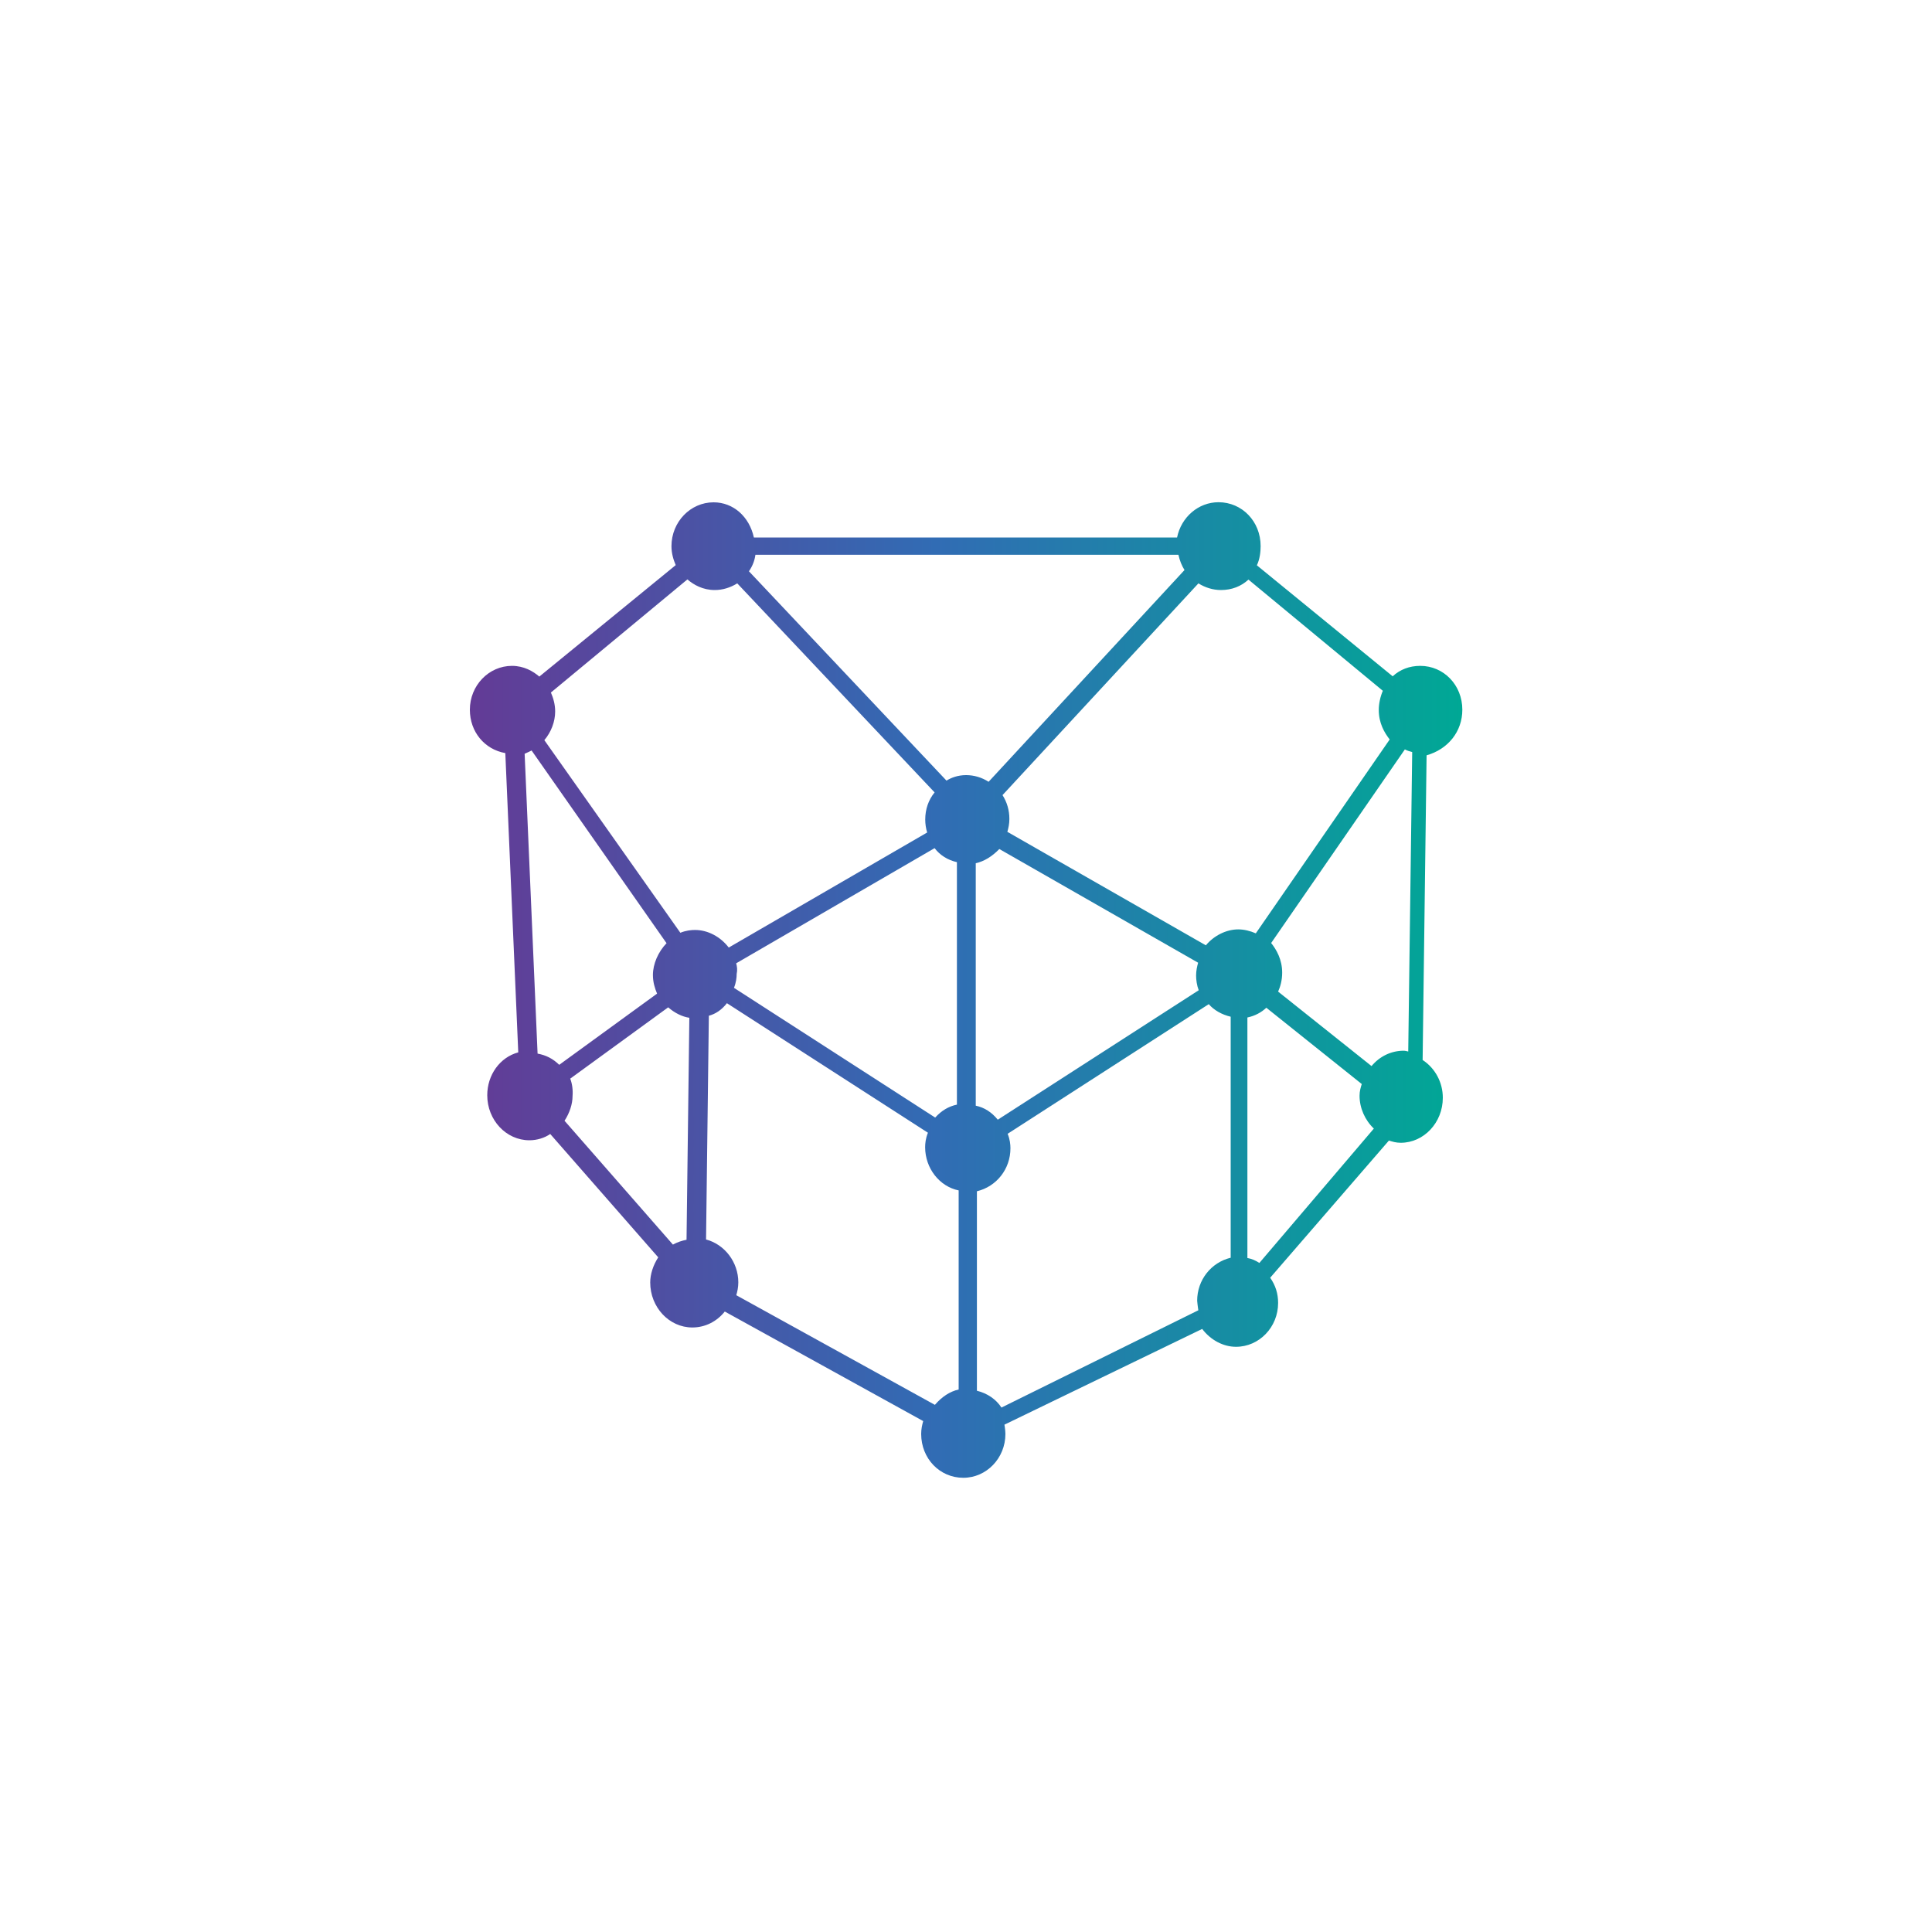 <?xml version="1.0" encoding="utf-8"?>
<!-- Generator: Adobe Illustrator 24.1.1, SVG Export Plug-In . SVG Version: 6.00 Build 0)  -->
<svg version="1.1" id="Layer_1" xmlns="http://www.w3.org/2000/svg" xmlns:xlink="http://www.w3.org/1999/xlink" x="0px" y="0px"
	 viewBox="0 0 200 200" style="enable-background:new 0 0 200 200;" xml:space="preserve">
<style type="text/css">
	.st0{fill:url(#SVGID_1_);}
</style>
<linearGradient id="SVGID_1_" gradientUnits="userSpaceOnUse" x1="48.639" y1="97.513" x2="151.381" y2="97.513" gradientTransform="matrix(1 0 0 -1 0 200)">
	<stop  offset="0" style="stop-color:#633B96"/>
	<stop  offset="0.47" style="stop-color:#316CB4"/>
	<stop  offset="1" style="stop-color:#00A895"/>
</linearGradient>
<path class="st0" d="M151.38,73.47c0-2.55-1.92-4.54-4.36-4.54c-1.12,0-2.09,0.38-2.85,1.08l-14.06-11.49
	c0.31-0.64,0.39-1.41,0.39-1.99c0-2.55-1.92-4.54-4.36-4.54c-2.08,0-3.86,1.54-4.29,3.65H78.04C77.57,53.48,75.91,52,73.87,52
	c-2.4,0-4.36,2.03-4.36,4.54c0,0.75,0.2,1.4,0.44,1.96L55.83,70.04c-0.65-0.56-1.6-1.11-2.83-1.11c-2.4,0-4.36,2.03-4.36,4.54
	c0,2.29,1.52,4.11,3.67,4.49l1.34,30.98c-1.89,0.51-3.21,2.32-3.21,4.44c0,2.57,1.96,4.66,4.36,4.66c0.79,0,1.57-0.24,2.16-0.65
	l11.18,12.77c-0.53,0.82-0.83,1.75-0.83,2.6c0,2.57,1.96,4.66,4.36,4.66c1.31,0,2.52-0.6,3.36-1.65l20.54,11.34
	c-0.11,0.38-0.21,0.82-0.21,1.33c0,2.55,1.92,4.54,4.36,4.54c2.4,0,4.36-2.03,4.36-4.54c0-0.23-0.03-0.46-0.06-0.69
	c-0.02-0.09-0.02-0.18-0.04-0.27l20.47-9.91c0.87,1.15,2.18,1.85,3.5,1.85c2.4,0,4.36-2.03,4.36-4.54c0-0.97-0.27-1.82-0.82-2.61
	l12.29-14.2c0.35,0.11,0.74,0.23,1.22,0.23c2.4,0,4.36-2.09,4.36-4.66c0-1.59-0.79-3.06-2.09-3.91l0.41-31.54
	C149.9,77.56,151.38,75.73,151.38,73.47z M124.01,135.36c0.02,0.09,0.02,0.19,0.04,0.28l-20.38,10.07
	c-0.55-0.85-1.46-1.48-2.54-1.74v-20.65c2.03-0.49,3.47-2.3,3.47-4.45c0-0.38-0.05-0.93-0.29-1.5l20.82-13.42
	c0.54,0.62,1.34,1.08,2.27,1.3v24.95c-2.03,0.49-3.47,2.31-3.47,4.45C123.95,134.9,123.98,135.13,124.01,135.36z M143.86,76.55
	L130,96.62c-0.59-0.26-1.23-0.41-1.81-0.41c-1.25,0-2.52,0.64-3.36,1.65l-20.55-11.75c0.11-0.38,0.21-0.82,0.21-1.33
	c0-0.9-0.24-1.73-0.71-2.47l20.28-21.92c0.72,0.45,1.53,0.69,2.33,0.69c1.12,0,2.09-0.38,2.85-1.08l13.91,11.51
	c-0.26,0.6-0.42,1.34-0.42,1.96C142.72,74.85,143.32,75.86,143.86,76.55z M103.45,87.89l20.58,11.77c-0.11,0.38-0.21,0.83-0.21,1.33
	c0,0.45,0.08,1.03,0.27,1.52l-20.8,13.4c-0.64-0.78-1.38-1.26-2.28-1.45V89.36C101.88,89.17,102.7,88.66,103.45,87.89z
	 M141.98,110.36l-9.67-7.71c0.22-0.49,0.42-1.15,0.42-1.96c0-1.37-0.6-2.39-1.14-3.07l13.84-20.04c0.25,0.13,0.51,0.21,0.76,0.27
	l-0.41,31c0,0,0,0-0.01,0c-0.14-0.04-0.31-0.08-0.49-0.08C144,108.78,142.82,109.35,141.98,110.36z M73.09,128.31l0.29-23.16
	c0.71-0.19,1.34-0.62,1.87-1.3l20.81,13.41c-0.24,0.57-0.29,1.12-0.29,1.5c0,2.18,1.49,4.07,3.47,4.47v20.61
	c-0.9,0.2-1.74,0.75-2.46,1.59l-20.56-11.35c0.11-0.38,0.21-0.82,0.21-1.33C76.43,130.66,75.02,128.82,73.09,128.31z M54.77,77.82
	c0.09-0.05,0.17-0.09,0.26-0.13L69,97.64c-0.86,0.89-1.41,2.14-1.41,3.29c0,0.75,0.2,1.38,0.43,1.93l-10.13,7.37
	c-0.63-0.62-1.35-1-2.24-1.16l-1.34-31.04C54.48,77.96,54.63,77.89,54.77,77.82z M59.27,113.47c0.05-0.63-0.03-1.26-0.24-1.81
	l10.14-7.38c0.68,0.59,1.45,0.97,2.19,1.08l-0.29,22.98c-0.46,0.09-0.94,0.24-1.41,0.5l-11.22-12.82
	C58.97,115.21,59.27,114.28,59.27,113.47z M76.21,99.72L96.75,87.8c0.55,0.73,1.37,1.24,2.31,1.45v25.1
	c-0.86,0.18-1.6,0.62-2.25,1.34l-20.83-13.43c0.22-0.54,0.28-1.06,0.28-1.44C76.35,100.42,76.3,100.06,76.21,99.72z M95.78,84.84
	c0,0.44,0.07,0.93,0.2,1.34L75.44,98.09c-0.87-1.13-2.17-1.82-3.49-1.82c-0.39,0-0.94,0.05-1.52,0.29L56.35,76.62
	c0.71-0.84,1.12-1.92,1.12-2.97c0-0.75-0.2-1.4-0.44-1.96l14.13-11.71c0.65,0.56,1.6,1.1,2.83,1.1c0.81,0,1.6-0.24,2.33-0.69
	l20.43,21.64C96.11,82.81,95.78,83.78,95.78,84.84z M129.13,130.23v-24.9c0.76-0.16,1.43-0.51,1.96-1.01l9.88,7.9
	c-0.11,0.35-0.23,0.73-0.23,1.21c0,1.27,0.56,2.53,1.48,3.4l-11.85,13.91C129.96,130.47,129.55,130.3,129.13,130.23z M102.34,80.93
	c-0.72-0.46-1.52-0.69-2.33-0.69c-0.86,0-1.55,0.27-2.03,0.57L77.53,59.14c0.37-0.54,0.59-1.11,0.67-1.71h43.79
	c0.13,0.59,0.34,1.12,0.63,1.58L102.34,80.93z"/>
</svg>
